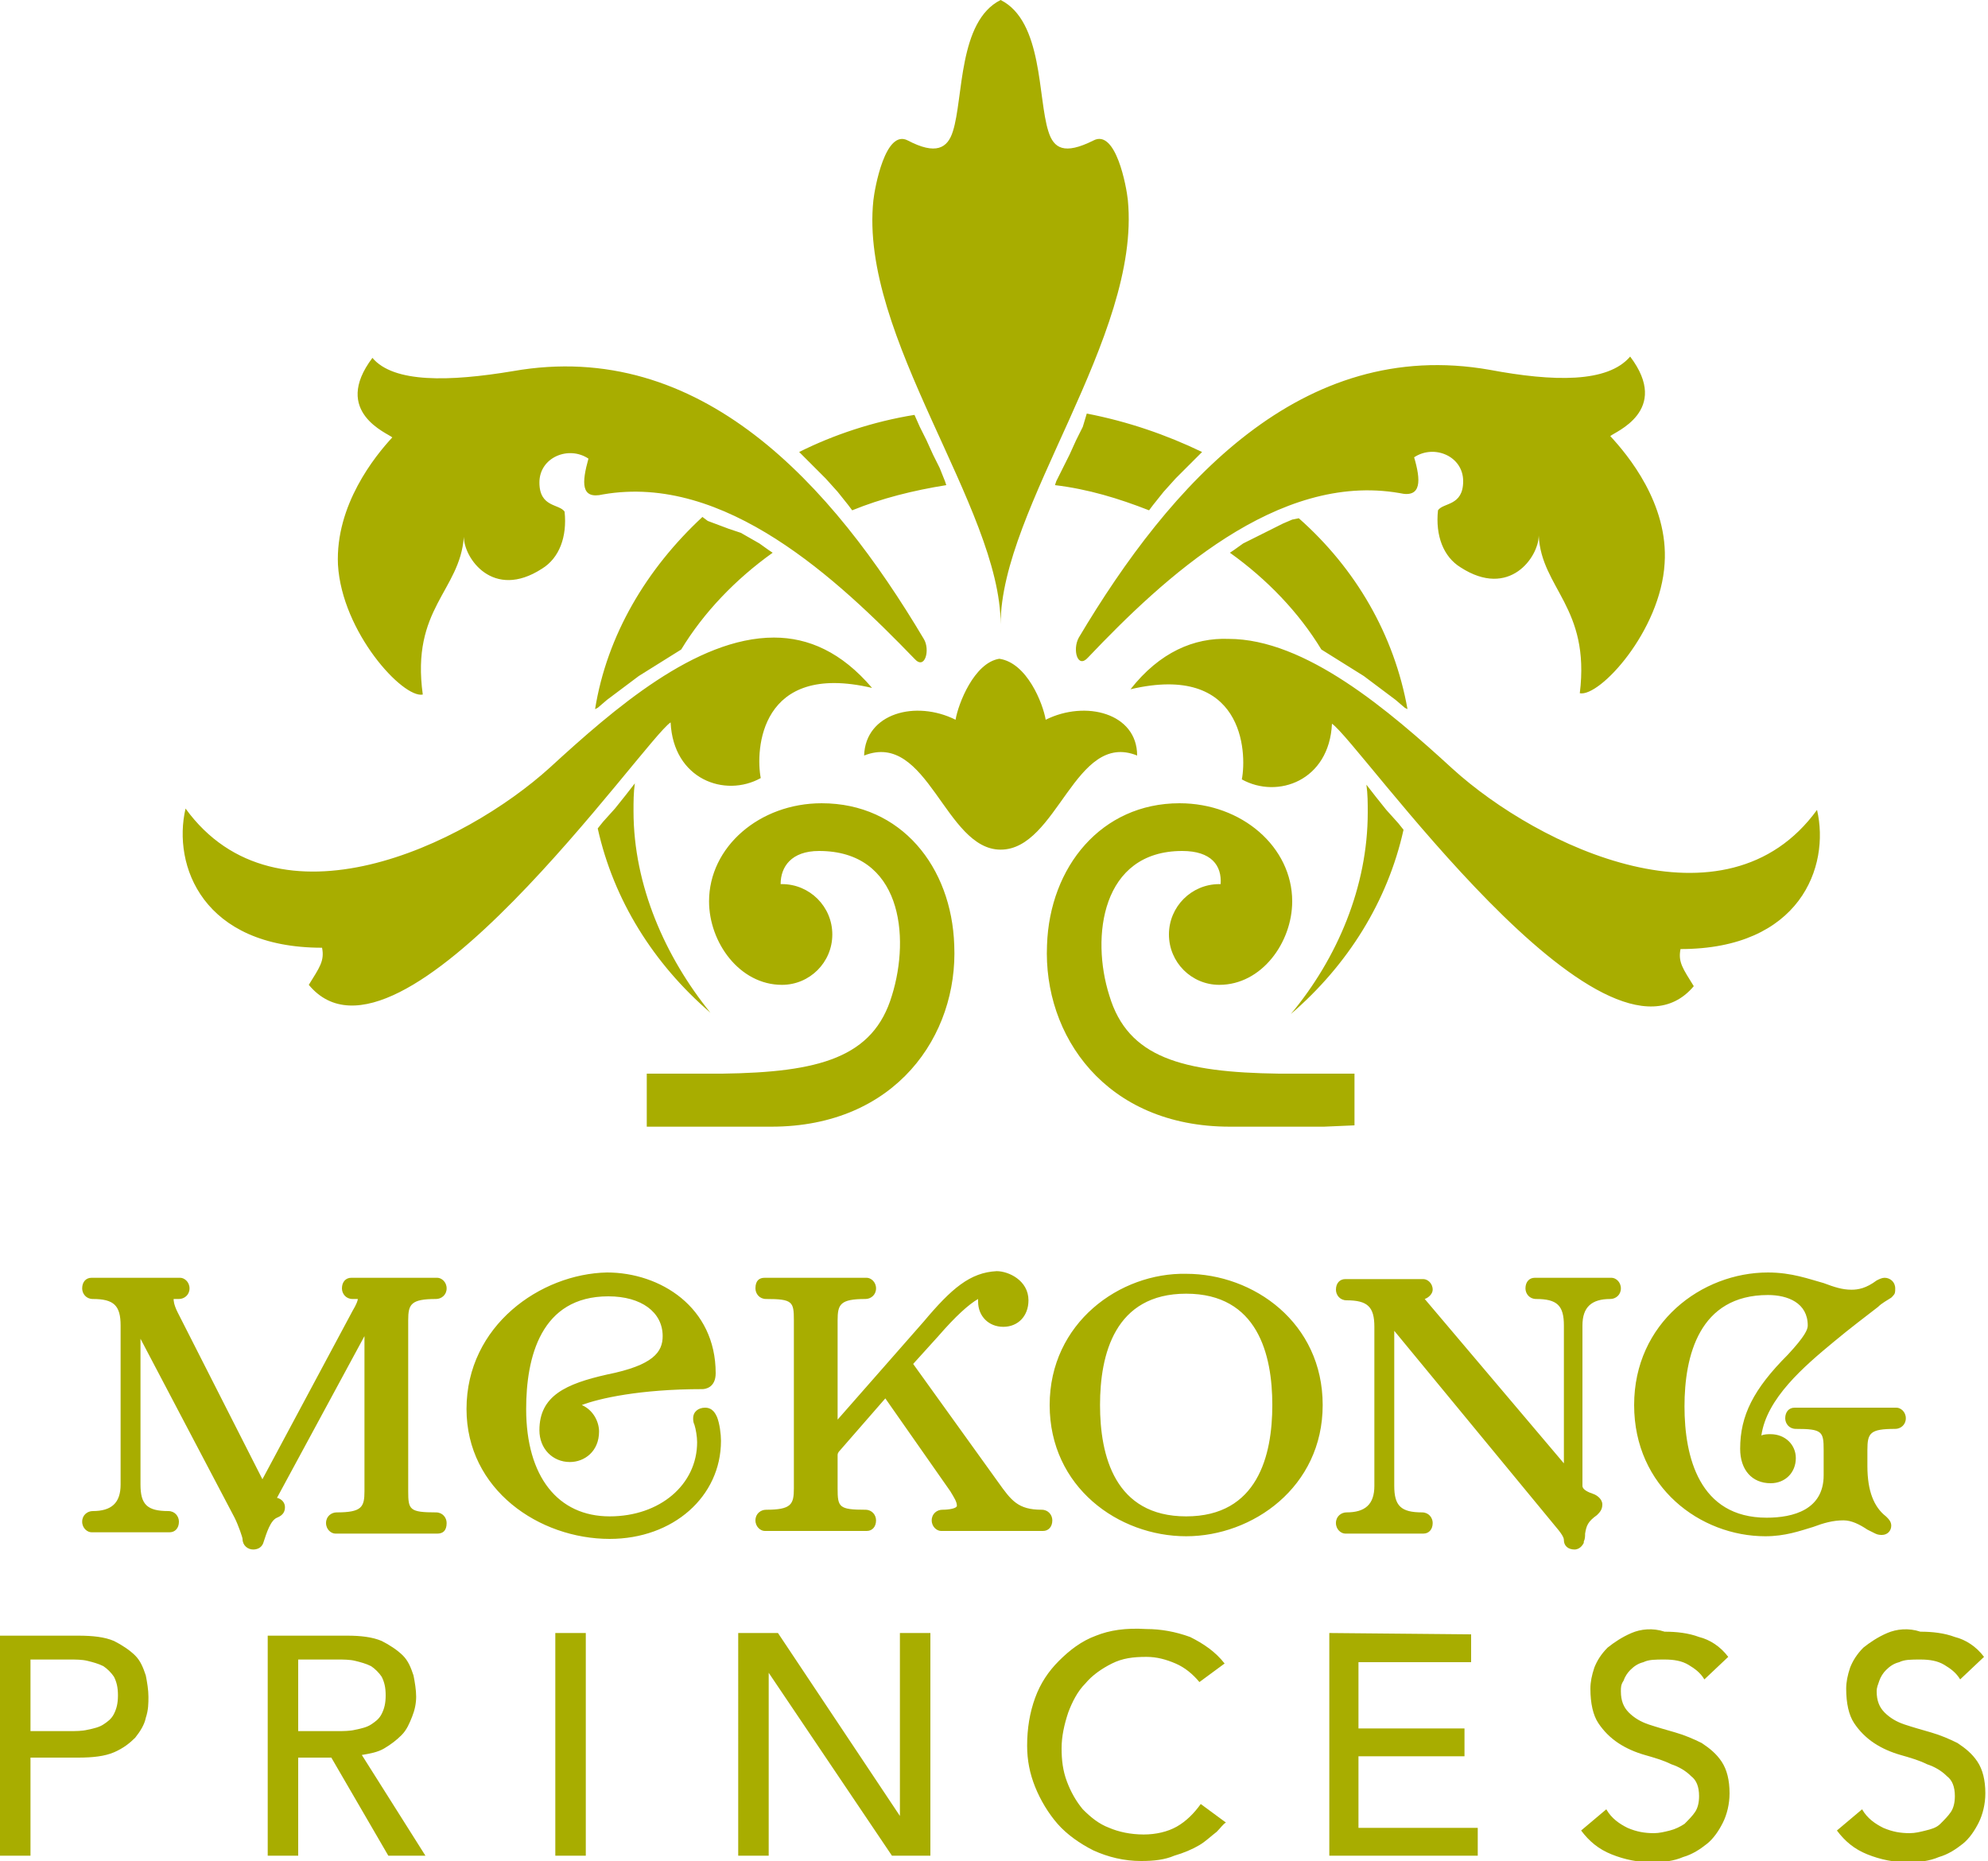 <?xml version="1.0" encoding="utf-8"?>
<!-- Generator: Adobe Illustrator 24.1.3, SVG Export Plug-In . SVG Version: 6.00 Build 0)  -->
<svg version="1.1" id="Layer_1" xmlns="http://www.w3.org/2000/svg" xmlns:xlink="http://www.w3.org/1999/xlink" x="0px" y="0px"
	 viewBox="0 0 150 140.4" style="enable-background:new 0 0 150 140.4;" xml:space="preserve">
<style type="text/css">
	.st0{fill:#A8AD00;}
</style>
<path class="st0" d="M83,106c0-3.8,1.1-8.4,6.5-8.4s6.5,4.6,6.5,8.4s-1.1,8.4-6.5,8.4S83,109.8,83,106 M79.2,106
	c0,6.2,5.2,9.9,10.3,9.9c5,0,10.3-3.7,10.3-9.9c0-6.2-5.2-9.9-10.3-9.9C84.5,96,79.2,99.8,79.2,106 M123.3,106c0,6.2,5,9.9,9.9,9.9
	c1.5,0,2.6-0.4,3.6-0.7c0.8-0.3,1.5-0.5,2.3-0.5c0.6,0,1.2,0.3,1.8,0.7c0.2,0.1,0.4,0.2,0.6,0.3c0.2,0.1,0.4,0.1,0.5,0.1
	c0.4,0,0.7-0.3,0.7-0.7c0-0.3-0.2-0.5-0.3-0.6l-0.1-0.1c-0.9-0.7-1.4-1.9-1.4-3.8v-1.2c0-1.3,0.2-1.6,2.1-1.6c0.4,0,0.8-0.3,0.8-0.8
	s-0.4-0.8-0.7-0.8h-7.7c-0.4,0-0.7,0.3-0.7,0.8c0,0.4,0.3,0.8,0.8,0.8c2,0,2.1,0.2,2.1,1.6v1.9c0,2.6-2.3,3.2-4.3,3.2
	c-5.1,0-6.2-4.6-6.2-8.4s1.1-8.4,6.3-8.4c1.5,0,3,0.6,3,2.3c0,0.3-0.2,0.8-1.5,2.2c-2.6,2.6-3.6,4.6-3.6,7.1c0,1.6,0.9,2.6,2.3,2.6
	c1.1,0,1.9-0.8,1.9-1.9c0-1-0.8-1.8-1.9-1.8c-0.2,0-0.5,0-0.7,0.1c0.4-2.8,3.2-5.2,5.5-7.1c1.2-1,2.4-1.9,3.3-2.6
	c0.3-0.3,0.7-0.5,1-0.7l0.1-0.1c0.2-0.2,0.2-0.3,0.2-0.6c0-0.5-0.4-0.8-0.8-0.8c-0.2,0-0.4,0.1-0.6,0.2c-0.8,0.6-1.4,0.7-1.9,0.7
	c-0.7,0-1.3-0.2-2.1-0.5c-1.1-0.3-2.4-0.8-4.2-0.8C128.4,96,123.3,99.8,123.3,106 M115.8,96.4c-0.4,0-0.7,0.3-0.7,0.8
	c0,0.4,0.3,0.8,0.8,0.8c1.6,0,2.1,0.5,2.1,2v10.4L107.5,98c0.3-0.1,0.6-0.4,0.6-0.7c0-0.5-0.4-0.8-0.7-0.8h-5.9
	c-0.4,0-0.7,0.3-0.7,0.8c0,0.4,0.3,0.8,0.8,0.8c1.6,0,2.1,0.5,2.1,2v12c0,1.4-0.7,2-2.1,2c-0.4,0-0.8,0.3-0.8,0.8s0.4,0.8,0.7,0.8
	h5.9c0.4,0,0.7-0.3,0.7-0.8c0-0.4-0.3-0.8-0.8-0.8c-1.6,0-2.1-0.5-2.1-2v-11.7l12.2,14.8c0.6,0.7,0.6,0.9,0.6,1
	c0,0.4,0.3,0.7,0.8,0.7c0.2,0,0.5-0.1,0.7-0.5v-0.1c0.1-0.2,0.1-0.4,0.1-0.6c0.1-0.6,0.2-0.9,0.9-1.4c0.2-0.2,0.4-0.4,0.4-0.8
	s-0.4-0.7-0.7-0.8c-0.3-0.1-0.8-0.3-0.8-0.6V100c0-1.4,0.7-2,2.1-2c0.4,0,0.8-0.3,0.8-0.8s-0.4-0.8-0.7-0.8
	C121.6,96.4,115.8,96.4,115.8,96.4z M69.7,99.7l-6.5,7.4v-7.5c0-1.2,0.2-1.6,2.1-1.6c0.4,0,0.8-0.3,0.8-0.8s-0.4-0.8-0.7-0.8h-7.7
	c-0.4,0-0.7,0.2-0.7,0.8c0,0.4,0.3,0.8,0.8,0.8c2,0,2.1,0.2,2.1,1.6v12.7c0,1.2-0.2,1.6-2.1,1.6c-0.4,0-0.8,0.3-0.8,0.8
	s0.4,0.8,0.7,0.8h7.7c0.4,0,0.7-0.3,0.7-0.8c0-0.4-0.3-0.8-0.8-0.8c-2,0-2.1-0.2-2.1-1.6v-2.5c0-0.1,0-0.2,0.2-0.4l3.4-3.9l4.9,7
	c0.3,0.5,0.5,0.8,0.5,1.1c0,0.2-0.6,0.3-1.1,0.3c-0.4,0-0.8,0.3-0.8,0.8s0.4,0.8,0.7,0.8h7.7c0.4,0,0.7-0.3,0.7-0.8
	c0-0.4-0.3-0.8-0.8-0.8c-1.8,0-2.3-0.7-3.3-2.1l-6.4-8.9l1.9-2.1c1.3-1.5,2.3-2.4,3-2.8c0,0.1,0,0.2,0,0.2c0,1.1,0.8,1.9,1.9,1.9
	s1.9-0.8,1.9-2c0-1.5-1.5-2.2-2.4-2.2C73.2,96,71.8,97.2,69.7,99.7 M35.2,106.3c0,6.1,5.5,9.8,10.8,9.8c4.8,0,8.4-3.2,8.4-7.4
	c0-0.5-0.1-1.3-0.3-1.8c-0.1-0.2-0.3-0.7-0.9-0.7c-0.5,0-0.9,0.3-0.9,0.8c0,0.1,0,0.3,0.1,0.5c0.1,0.3,0.2,0.9,0.2,1.3
	c0,3.2-2.8,5.6-6.6,5.6c-3.9,0-6.3-3-6.3-8.1c0-3.9,1.1-8.5,6.2-8.5c2.5,0,4.1,1.2,4.1,3c0,1.2-0.7,2.2-4.2,2.9
	c-3.1,0.7-5.1,1.6-5.1,4.2c0,1.4,1,2.4,2.3,2.4c1.1,0,2.2-0.8,2.2-2.3c0-0.7-0.4-1.6-1.3-2c1.3-0.5,4.4-1.2,9.1-1.2
	c0.2,0,1-0.1,1-1.2c0-5-4.2-7.6-8.2-7.6C40.8,96.1,35.2,100,35.2,106.3 M26.5,96.4c-0.4,0-0.7,0.3-0.7,0.8c0,0.4,0.3,0.8,0.8,0.8
	c0.2,0,0.3,0,0.4,0c0,0.1-0.1,0.4-0.4,0.9l-6.8,12.7L13.4,99c-0.3-0.6-0.3-0.9-0.3-1c0.1,0,0.2,0,0.4,0c0.4,0,0.8-0.3,0.8-0.8
	s-0.4-0.8-0.7-0.8H6.9c-0.4,0-0.7,0.3-0.7,0.8C6.2,97.6,6.5,98,7,98c1.6,0,2.1,0.5,2.1,2v12c0,1.4-0.7,2-2.1,2
	c-0.4,0-0.8,0.3-0.8,0.8s0.4,0.8,0.7,0.8h5.9c0.4,0,0.7-0.3,0.7-0.8c0-0.4-0.3-0.8-0.8-0.8c-1.6,0-2.1-0.5-2.1-2v-11l7.1,13.5
	c0.3,0.6,0.6,1.5,0.6,1.6c0,0.5,0.4,0.8,0.8,0.8s0.7-0.2,0.8-0.6c0.2-0.6,0.5-1.6,1-1.8c0.5-0.2,0.6-0.5,0.6-0.8s-0.2-0.6-0.6-0.7
	l6.6-12.2v11.7c0,1.2-0.2,1.6-2.1,1.6c-0.4,0-0.8,0.3-0.8,0.8s0.4,0.8,0.7,0.8H33c0.4,0,0.7-0.2,0.7-0.8c0-0.4-0.3-0.8-0.8-0.8
	c-2,0-2.1-0.2-2.1-1.6V99.6c0-1.2,0.2-1.6,2.1-1.6c0.4,0,0.8-0.3,0.8-0.8s-0.4-0.8-0.7-0.8C33,96.4,26.5,96.4,26.5,96.4z M72.1,54.3
	c-3-1.5-6.8-0.5-6.9,2.7c4.8-1.9,6.1,7.1,10.3,7.1c4.3,0,5.6-9,10.3-7.1c0-3.2-3.9-4.2-6.9-2.7c-0.2-1.2-1.4-4.3-3.5-4.6
	C73.5,50,72.3,53.1,72.1,54.3 M47.2,60l-0.8,1l-0.9,1l-0.4,0.5c1.2,5.4,4.2,10.2,8.5,13.9c-3.4-4.2-5.8-9.6-5.8-15.2
	c0-0.7,0-1.4,0.1-2.1L47.2,60z M44.9,53.5l0.2-0.1l0.7-0.6l0.8-0.6l0.8-0.6l0.8-0.6l0.8-0.5l0.8-0.5l0.8-0.5l0.8-0.5l0,0
	c1.7-2.8,4.1-5.3,6.9-7.3L58,41.5L57.3,41l-0.7-0.4l-0.7-0.4L55,39.9l-0.8-0.3l-0.8-0.3L53,39C48.8,42.9,45.8,47.9,44.9,53.5
	 M60.3,34.1l0.2,0.2l0.9,0.9l0.9,0.9l0.9,1l0.8,1l0.3,0.4c2.2-0.9,4.6-1.5,7.1-1.9l-0.1-0.3l-0.4-1l-0.5-1l-0.5-1.1l-0.5-1L69,31.3
	C65.9,31.8,62.9,32.8,60.3,34.1 M81.7,32.2l-0.5,1l-0.5,1.1l-0.5,1l-0.5,1l-0.1,0.3c2.5,0.3,4.8,1,7.1,1.9l0.3-0.4l0.8-1l0.9-1
	l0.9-0.9l0.9-0.9l0.2-0.2c-2.7-1.3-5.6-2.3-8.7-2.9L81.7,32.2z M97.5,39.2l-0.7,0.3L96,39.9l-0.8,0.4l-0.8,0.4L93.8,41l-0.7,0.5
	l-0.3,0.2c2.8,2,5.2,4.5,6.9,7.3l0,0l0.8,0.5l0.8,0.5l0.8,0.5l0.8,0.5l0.8,0.6l0.8,0.6l0.8,0.6l0.7,0.6l0.2,0.1
	c-1-5.6-3.9-10.6-8.2-14.4L97.5,39.2z M103.2,61.3c0,5.6-2.3,11-5.8,15.2c4.3-3.7,7.3-8.5,8.5-13.9l-0.4-0.5l-0.9-1l-0.8-1l-0.7-0.9
	C103.2,59.9,103.2,60.6,103.2,61.3 M79,71.3C78.7,78.1,83.4,85,92.8,85H97h2.9l2.3-0.1V81h-3.8c-0.6,0-1.2,0-1.9,0
	c-7.3-0.1-11.4-1.2-12.8-5.9c-1.4-4.4-0.6-10.9,5.5-10.9c2.2,0,3,1.1,2.9,2.5H92c-2.1,0-3.8,1.7-3.8,3.8c0,2.1,1.7,3.8,3.8,3.8
	c3.2,0,5.5-3.2,5.5-6.3c0-4.1-3.8-7.4-8.5-7.4C83.1,60.6,79.2,65.4,79,71.3 M53.5,68c0,3.1,2.3,6.3,5.5,6.3c2.1,0,3.8-1.7,3.8-3.8
	c0-2.1-1.7-3.8-3.8-3.8h-0.1c0-1.3,0.8-2.5,2.9-2.5c6.2,0,6.9,6.4,5.5,10.9c-1.4,4.7-5.5,5.8-12.8,5.9c-0.7,0-1.3,0-1.9,0h-3.8v4
	h2.5l0,0h6.9c9.4,0,14.1-6.9,13.8-13.7c-0.2-5.9-4-10.7-10-10.7C57.3,60.6,53.5,63.9,53.5,68 M75.5,0c-3.2,1.6-2.8,7.4-3.6,9.9
	c-0.4,1.3-1.3,1.8-3.4,0.7c-1.7-0.9-2.5,3.6-2.6,4.5c-1.1,10.3,9.6,23.2,9.6,32c0-8.8,10.6-21.7,9.6-32c-0.1-1-0.9-5.4-2.6-4.5
	c-2.2,1.1-3,0.6-3.4-0.7C78.3,7.4,78.7,1.6,75.5,0z M112.4,27.9c-14.2-2.5-24.1,8.6-31,20.2c-0.5,0.9-0.1,2.4,0.7,1.5
	c5.7-6,14.3-14,23.5-12.4c1.7,0.4,1.6-1,1.1-2.7c1.5-1,3.7-0.1,3.7,1.8c0,1.9-1.5,1.6-1.9,2.2c-0.2,1.9,0.4,3.5,1.7,4.3
	c3.7,2.4,5.9-0.8,5.9-2.4c0.2,4,3.9,5.4,3.1,11.9c1.5,0.3,6.1-4.7,6.4-9.8c0.3-4.5-2.8-8.2-4.1-9.6c0.3-0.3,4.6-1.9,1.5-6
	C121.3,28.9,117.2,28.8,112.4,27.9 M85.3,52c8.5-2,8.8,4.7,8.4,6.8c2.7,1.5,6.6,0.1,6.8-4.2c2,1.3,20.5,27.9,27.3,19.8
	c-0.8-1.3-1.2-1.8-1-2.8c9,0,11.3-6.2,10.3-10.5c-6.9,9.5-21,2.8-27.5-3.1c-4.8-4.4-11.1-9.8-16.9-9.8C90.1,48.1,87.5,49.2,85.3,52
	 M29.6,33c-1.3,1.4-4.3,5.1-4.1,9.6c0.3,5.1,4.9,10.1,6.4,9.8c-0.9-6.5,2.8-7.8,3.1-11.9c0,1.6,2.2,4.8,5.9,2.4
	c1.3-0.8,1.9-2.4,1.7-4.3c-0.4-0.6-1.9-0.3-1.9-2.2s2.2-2.8,3.7-1.8c-0.5,1.8-0.6,3.1,1.1,2.7c9.2-1.6,17.7,6.4,23.5,12.4
	c0.8,0.9,1.2-0.7,0.7-1.5c-6.9-11.6-16.8-22.7-31-20.2c-4.8,0.8-9,0.9-10.6-1C25,31.1,29.3,32.7,29.6,33 M41.5,57.9
	C35,63.8,20.9,70.5,14,61c-1,4.3,1.3,10.5,10.3,10.5c0.2,1-0.2,1.5-1,2.8c6.8,8.2,25.3-18.5,27.3-19.8c0.2,4.3,4.1,5.7,6.8,4.2
	c-0.4-2.1-0.1-8.8,8.4-6.8c-2.3-2.7-4.8-3.8-7.4-3.8C52.5,48.1,46.3,53.5,41.5,57.9 M2.3,125.2h3c0.4,0,0.9,0,1.3,0.1
	s0.8,0.2,1.2,0.4c0.3,0.2,0.6,0.5,0.8,0.8c0.2,0.4,0.3,0.8,0.3,1.4s-0.1,1-0.3,1.4c-0.2,0.4-0.5,0.6-0.8,0.8s-0.7,0.3-1.2,0.4
	c-0.4,0.1-0.9,0.1-1.3,0.1h-3C2.3,130.6,2.3,125.2,2.3,125.2z M0,123.2V140h2.3v-7.4h3.6c1.1,0,2-0.1,2.7-0.4
	c0.7-0.3,1.2-0.7,1.6-1.1c0.4-0.5,0.7-1,0.8-1.5c0.2-0.6,0.2-1.1,0.2-1.6s-0.1-1.1-0.2-1.6c-0.2-0.6-0.4-1.1-0.8-1.5
	c-0.4-0.4-1-0.8-1.6-1.1c-0.7-0.3-1.6-0.4-2.7-0.4H0V123.2z M22.5,125.2h3c0.4,0,0.9,0,1.3,0.1s0.8,0.2,1.2,0.4
	c0.3,0.2,0.6,0.5,0.8,0.8c0.2,0.4,0.3,0.8,0.3,1.4s-0.1,1-0.3,1.4c-0.2,0.4-0.5,0.6-0.8,0.8s-0.7,0.3-1.2,0.4
	c-0.4,0.1-0.9,0.1-1.3,0.1h-3V125.2z M20.2,123.2V140h2.3v-7.4H25l4.3,7.4h2.8l-4.8-7.6c0.6-0.1,1.2-0.2,1.7-0.5s0.9-0.6,1.3-1
	s0.6-0.9,0.8-1.4c0.2-0.5,0.3-1,0.3-1.5s-0.1-1.1-0.2-1.6c-0.2-0.6-0.4-1.1-0.8-1.5s-1-0.8-1.6-1.1c-0.7-0.3-1.6-0.4-2.6-0.4h-6
	V123.2z M41.9,140h2.3v-16.8h-2.3V140z M67.9,123.2V137l0,0l-9.2-13.8h-3V140H58v-13.8l0,0l9.3,13.8h2.9v-16.8H67.9z M100.3,123.2
	V140h11.2v-2.1h-9v-5.4h8v-2.1h-8v-5h8.5v-2.1L100.3,123.2L100.3,123.2z M82.7,123.4c-1.1,0.4-2,1.1-2.8,1.9s-1.4,1.7-1.8,2.8
	s-0.6,2.3-0.6,3.6c0,1.1,0.2,2.1,0.6,3.1s1,2,1.7,2.8s1.7,1.5,2.7,2c1.1,0.5,2.3,0.8,3.6,0.8c1,0,1.8-0.1,2.5-0.4
	c0.7-0.2,1.4-0.5,1.9-0.8s0.9-0.7,1.3-1c0.3-0.3,0.5-0.6,0.7-0.7l-1.9-1.4c-0.5,0.7-1.1,1.3-1.8,1.7c-0.7,0.4-1.6,0.6-2.5,0.6
	c-1,0-1.9-0.2-2.6-0.5c-0.8-0.3-1.4-0.8-2-1.4c-0.5-0.6-0.9-1.3-1.2-2.1c-0.3-0.8-0.4-1.6-0.4-2.5s0.2-1.8,0.5-2.7
	c0.3-0.8,0.7-1.6,1.3-2.2c0.5-0.6,1.2-1.1,2-1.5s1.6-0.5,2.6-0.5c0.8,0,1.5,0.2,2.2,0.5s1.3,0.8,1.8,1.4l1.9-1.4
	c-0.7-0.9-1.6-1.5-2.6-2c-1.1-0.4-2.2-0.6-3.3-0.6C84.9,122.8,83.7,123,82.7,123.4 M123.1,123.2c-0.7,0.3-1.3,0.7-1.8,1.1
	c-0.5,0.5-0.8,1-1,1.5c-0.2,0.6-0.3,1.1-0.3,1.6c0,1.1,0.2,2,0.6,2.6s0.9,1.1,1.5,1.5s1.3,0.7,2,0.9s1.4,0.4,2,0.7
	c0.6,0.2,1.1,0.5,1.5,0.9c0.4,0.3,0.6,0.8,0.6,1.5c0,0.5-0.1,0.9-0.3,1.2s-0.5,0.6-0.8,0.9c-0.3,0.2-0.7,0.4-1.1,0.5
	s-0.8,0.2-1.2,0.2c-0.7,0-1.3-0.1-2-0.4c-0.6-0.3-1.2-0.7-1.6-1.4l-1.9,1.6c0.6,0.8,1.3,1.4,2.3,1.8c1,0.4,2,0.6,3.1,0.6
	c0.8,0,1.6-0.1,2.3-0.4c0.7-0.2,1.3-0.6,1.8-1s0.9-1,1.2-1.6s0.5-1.4,0.5-2.2c0-1-0.2-1.8-0.6-2.4c-0.4-0.6-0.9-1-1.5-1.4
	c-0.6-0.3-1.3-0.6-2-0.8s-1.4-0.4-2-0.6c-0.6-0.2-1.1-0.5-1.5-0.9s-0.6-0.9-0.6-1.6c0-0.3,0-0.5,0.2-0.8c0.1-0.3,0.3-0.6,0.5-0.8
	c0.3-0.3,0.6-0.5,1-0.6c0.4-0.2,0.9-0.2,1.6-0.2s1.3,0.1,1.8,0.4s0.9,0.6,1.2,1.1l1.8-1.7c-0.6-0.8-1.4-1.3-2.2-1.5
	c-0.8-0.3-1.7-0.4-2.6-0.4C124.7,122.8,123.8,122.9,123.1,123.2 M142.4,123.2c-0.7,0.3-1.3,0.7-1.8,1.1c-0.5,0.5-0.8,1-1,1.5
	c-0.2,0.6-0.3,1.1-0.3,1.6c0,1.1,0.2,2,0.6,2.6c0.4,0.6,0.9,1.1,1.5,1.5s1.3,0.7,2,0.9s1.4,0.4,2,0.7c0.6,0.2,1.1,0.5,1.5,0.9
	c0.4,0.3,0.6,0.8,0.6,1.5c0,0.5-0.1,0.9-0.3,1.2s-0.5,0.6-0.8,0.9s-0.7,0.4-1.1,0.5c-0.4,0.1-0.8,0.2-1.2,0.2c-0.7,0-1.3-0.1-2-0.4
	c-0.6-0.3-1.2-0.7-1.6-1.4l-1.9,1.6c0.6,0.8,1.3,1.4,2.3,1.8c1,0.4,2,0.6,3.1,0.6c0.8,0,1.6-0.1,2.3-0.4c0.7-0.2,1.3-0.6,1.8-1
	s0.9-1,1.2-1.6s0.5-1.4,0.5-2.2c0-1-0.2-1.8-0.6-2.4c-0.4-0.6-0.9-1-1.5-1.4c-0.6-0.3-1.3-0.6-2-0.8s-1.4-0.4-2-0.6
	c-0.6-0.2-1.1-0.5-1.5-0.9s-0.6-0.9-0.6-1.6c0-0.3,0.1-0.5,0.2-0.8c0.1-0.3,0.3-0.6,0.5-0.8c0.3-0.3,0.6-0.5,1-0.6
	c0.4-0.2,0.9-0.2,1.6-0.2c0.7,0,1.3,0.1,1.8,0.4s0.9,0.6,1.2,1.1l1.8-1.7c-0.6-0.8-1.4-1.3-2.2-1.5c-0.8-0.3-1.7-0.4-2.6-0.4
	C144,122.8,143.1,122.9,142.4,123.2"/>
</svg>
